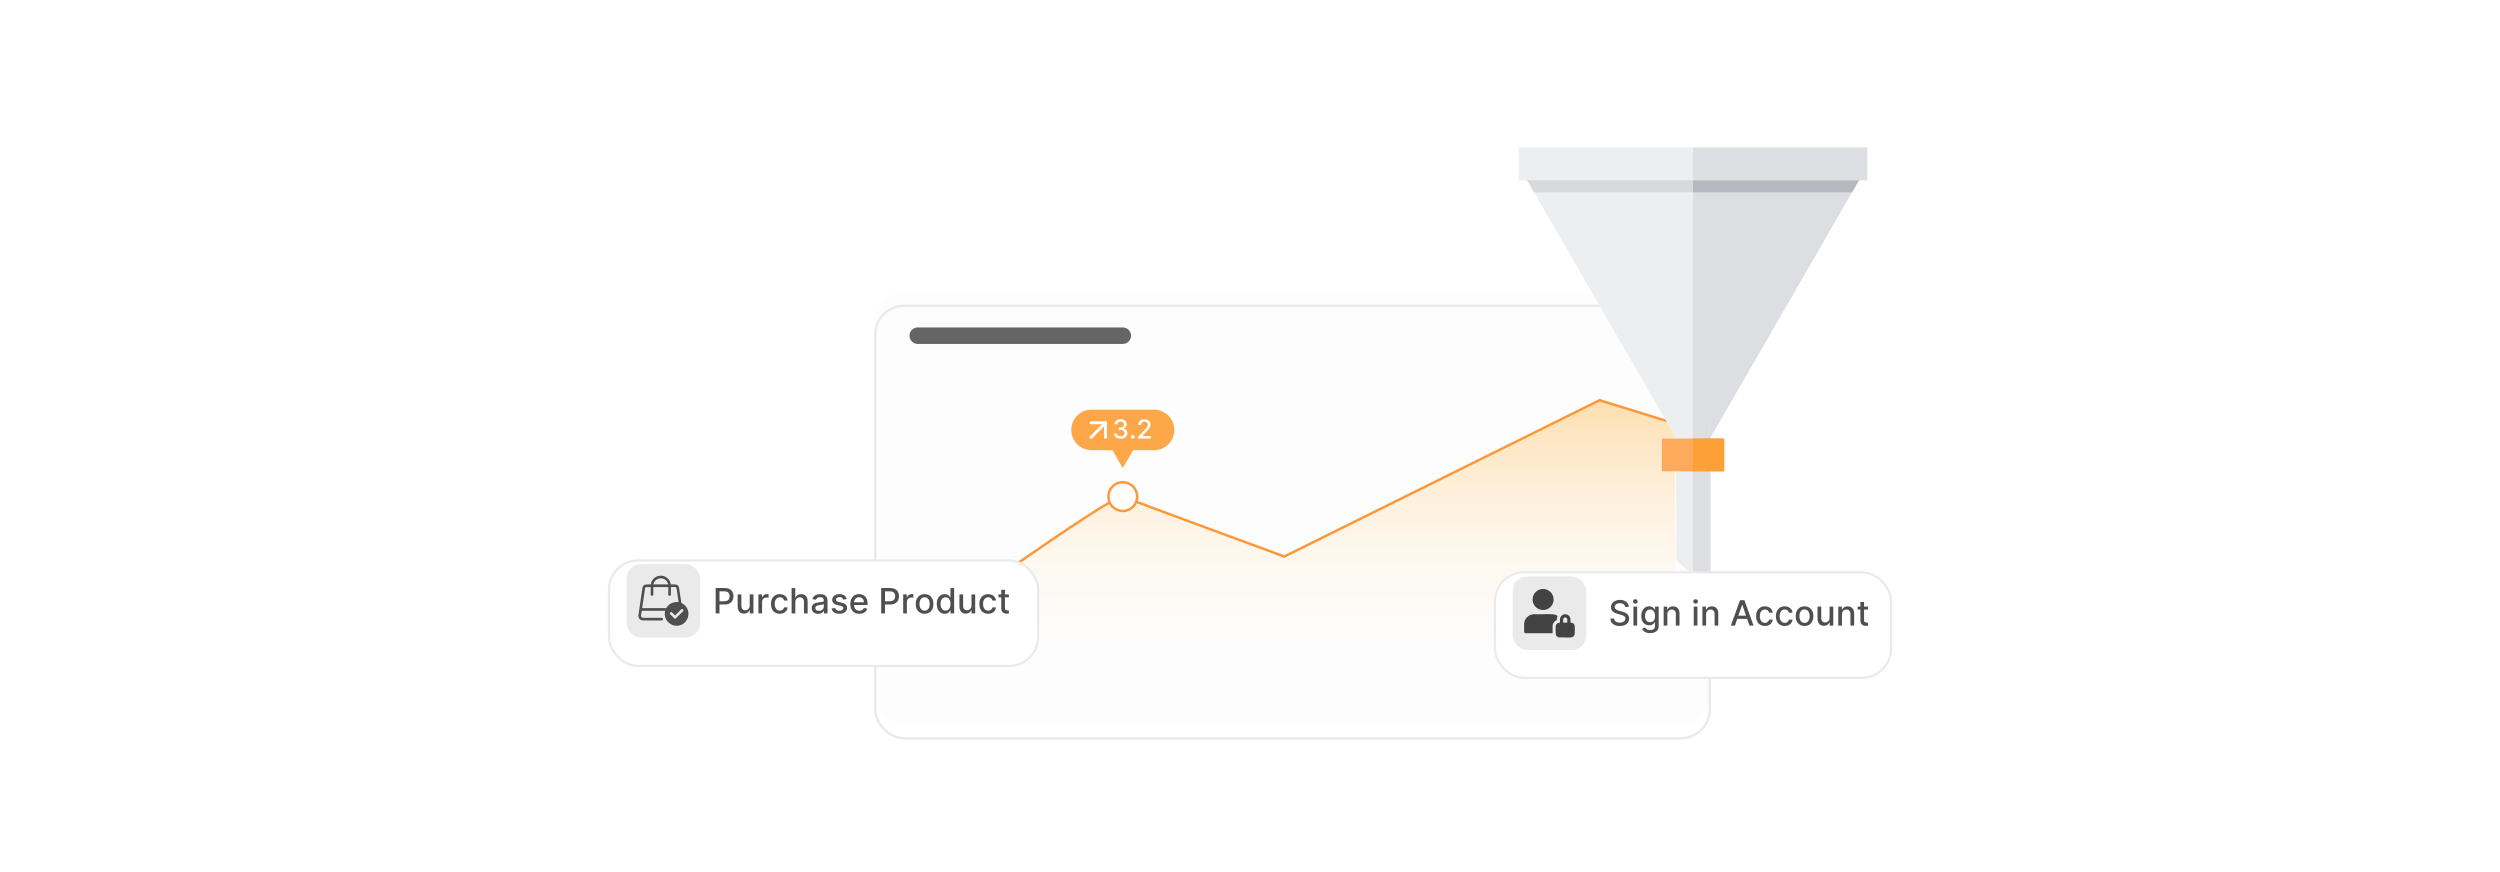 <?xml version="1.0" encoding="UTF-8"?><svg id="Layer_1" xmlns="http://www.w3.org/2000/svg" xmlns:xlink="http://www.w3.org/1999/xlink" viewBox="0 0 860 300"><defs><filter id="drop-shadow-1" x="288.832" y="92.884" width="311.52" height="173.28" filterUnits="userSpaceOnUse"><feOffset dx="0" dy="4.853"/><feGaussianBlur result="blur" stdDeviation="3.883"/><feFlood flood-color="#444" flood-opacity=".09"/><feComposite in2="blur" operator="in"/><feComposite in="SourceGraphic"/></filter><linearGradient id="linear-gradient" x1="444.494" y1="232.669" x2="444.494" y2="137.665" gradientUnits="userSpaceOnUse"><stop offset="0" stop-color="#fff" stop-opacity="0"/><stop offset="1" stop-color="#ffdda8"/></linearGradient><filter id="drop-shadow-2" x="199.014" y="182.346" width="168.72" height="57.36" filterUnits="userSpaceOnUse"><feOffset dx="0" dy="4.177"/><feGaussianBlur result="blur-2" stdDeviation="3.342"/><feFlood flood-color="#444" flood-opacity=".09"/><feComposite in2="blur-2" operator="in"/><feComposite in="SourceGraphic"/></filter><filter id="drop-shadow-3" x="504.209" y="186.821" width="156.72" height="56.64" filterUnits="userSpaceOnUse"><feOffset dx="0" dy="4.013"/><feGaussianBlur result="blur-3" stdDeviation="3.21"/><feFlood flood-color="#444" flood-opacity=".09"/><feComposite in2="blur-3" operator="in"/><feComposite in="SourceGraphic"/></filter></defs><rect x="301.06" y="100.32" width="287.104" height="148.823" rx="10" ry="10" fill="#fff" filter="url(#drop-shadow-1)" stroke="#eaeaea" stroke-miterlimit="10" stroke-width=".85"/><path d="M312.743,220.122s70.357-50.639,73.494-49.295c3.137,1.344,55.569,20.614,55.569,20.614l108.448-53.776,25.992,8.066v86.938h-263.502s0-12.548,0-12.548Z" fill="url(#linear-gradient)"/><path d="M312.743,220.122s70.357-50.639,73.494-49.295c3.137,1.344,55.569,20.614,55.569,20.614l108.448-53.776,25.992,8.066" fill="none" stroke="#ff8e24" stroke-miterlimit="10" stroke-width=".85"/><circle cx="386.237" cy="170.827" r="4.949" fill="#fff" stroke="#ff8e24" stroke-miterlimit="10" stroke-width=".85"/><path d="M403.963,147.894c0,1.92-.78,3.67-2.04,4.93-1.26,1.26-3,2.04-4.93,2.04h-7.2l-3.56,6.16-3.55-6.16h-7.2c-3.85,0-6.97-3.12-6.97-6.97,0-1.92.78-3.67,2.04-4.93,1.26-1.26,3.01-2.04,4.93-2.04h21.51c3.85,0,6.97,3.12,6.97,6.97Z" fill="#ffa037"/><line x1="375.297" y1="150.446" x2="380.297" y2="145.446" fill="none" stroke="#fff" stroke-linecap="round" stroke-linejoin="round"/><polyline points="375.297 145.446 380.297 145.446 380.297 150.446" fill="none" stroke="#fff" stroke-linecap="round" stroke-linejoin="round"/><rect x="382.613" y="144.299" width="14.564" height="7.469" fill="none"/><path d="M385.521,150.935c-.439,0-.83-.076-1.174-.228s-.616-.361-.815-.631-.307-.582-.321-.939h1.003c.013.194.079.362.197.504s.273.251.465.327c.192.077.405.115.639.115.258,0,.486-.045.685-.134.199-.09.355-.215.468-.376s.169-.347.169-.558c0-.22-.056-.413-.168-.58-.112-.167-.274-.299-.489-.395s-.473-.144-.775-.144h-.553v-.806h.553c.243,0,.457-.044.641-.131.184-.088.329-.21.433-.366s.157-.341.157-.552c0-.202-.045-.378-.136-.528-.091-.15-.219-.269-.384-.353s-.359-.128-.583-.128c-.213,0-.412.039-.596.117-.185.077-.334.189-.449.332-.115.144-.177.315-.185.517h-.956c.011-.354.116-.665.315-.934s.463-.478.791-.63.692-.227,1.093-.227c.419,0,.782.081,1.088.244.306.163.542.38.71.65.167.271.249.567.248.889.002.366-.1.678-.305.934-.206.255-.479.427-.82.515v.051c.435.066.772.238,1.011.518.24.279.359.625.356,1.039.002.359-.097.683-.299.968-.201.286-.476.51-.823.673s-.745.245-1.192.245Z" fill="#fff"/><path d="M389.682,150.905c-.175,0-.325-.062-.451-.186-.126-.125-.189-.275-.189-.452,0-.175.063-.325.189-.449.126-.125.276-.188.451-.188s.325.062.451.188c.126.124.189.274.189.449,0,.117-.029.224-.088.321-.059.097-.136.174-.231.231-.096.058-.203.086-.32.086Z" fill="#fff"/><path d="M391.587,150.845v-.716l2.215-2.295c.237-.249.432-.468.587-.656.154-.19.27-.368.347-.539.077-.17.115-.352.115-.543,0-.218-.051-.405-.153-.565-.102-.158-.242-.281-.418-.367-.177-.087-.376-.13-.598-.13-.234,0-.439.048-.614.144-.175.097-.309.231-.403.406s-.141.379-.141.613h-.943c0-.398.092-.746.275-1.045.184-.298.435-.529.754-.695.32-.165.683-.247,1.09-.247.411,0,.774.081,1.088.244.314.163.56.385.736.665.177.28.266.596.266.947,0,.243-.045.48-.136.713-.091.232-.248.49-.472.775-.224.284-.535.629-.933,1.033l-1.301,1.362v.048h2.947v.847h-4.309Z" fill="#fff"/><line x1="315.699" y1="115.474" x2="386.238" y2="115.474" fill="none" stroke="#565656" stroke-linecap="round" stroke-miterlimit="10" stroke-width="5.669"/><rect x="301.06" y="100.45" width="287.104" height="148.823" rx="10" ry="10" fill="#eaeaea" opacity=".1"/><rect x="209.481" y="188.617" width="147.645" height="36.294" rx="10" ry="10" fill="#fff" filter="url(#drop-shadow-2)" stroke="#eaeaea" stroke-linecap="round" stroke-miterlimit="10" stroke-width=".784"/><rect x="215.556" y="194.065" width="25.295" height="25.295" rx="5" ry="5" fill="#eaeaea"/><rect x="245.23" y="202.283" width="105.222" height="8.963" fill="none"/><path d="M246.19,211.011v-8.727h3.11c.68,0,1.242.124,1.688.371.446.247.78.584,1.002,1.012s.332.908.332,1.442c0,.537-.111,1.02-.334,1.447-.224.428-.559.766-1.006,1.014-.447.249-1.01.373-1.685.373h-2.14v-1.116h2.021c.429,0,.776-.074,1.044-.224.267-.149.463-.353.588-.611.125-.259.188-.553.188-.883,0-.329-.062-.622-.188-.878-.125-.255-.321-.455-.59-.601-.269-.144-.622-.217-1.06-.217h-1.653v7.598h-1.316Z" fill="#4f4f4f"/><path d="M257.903,208.296v-3.831h1.278v6.546h-1.253v-1.134h-.068c-.15.35-.392.641-.722.872-.331.231-.742.347-1.234.347-.42,0-.792-.093-1.114-.279-.322-.185-.575-.462-.758-.828-.184-.367-.275-.82-.275-1.359v-4.164h1.274v4.011c0,.445.123.801.37,1.065.248.264.568.396.964.396.238,0,.477-.06.714-.179.236-.119.435-.3.592-.541.158-.241.235-.548.232-.921Z" fill="#4f4f4f"/><path d="M260.891,211.011v-6.546h1.231v1.04h.068c.119-.352.33-.63.633-.833s.645-.305,1.029-.305c.079,0,.174.003.283.009s.195.013.258.021v1.219c-.051-.015-.143-.031-.273-.05-.131-.018-.262-.027-.393-.027-.301,0-.568.064-.803.19-.234.127-.42.302-.557.524-.136.223-.204.477-.204.761v3.997h-1.274Z" fill="#4f4f4f"/><path d="M268.258,211.143c-.633,0-1.178-.144-1.634-.433-.456-.288-.807-.686-1.051-1.195-.244-.508-.366-1.091-.366-1.747,0-.664.125-1.252.375-1.762s.603-.908,1.057-1.195c.455-.287.99-.431,1.606-.431.497,0,.94.092,1.33.275.389.183.703.44.943.769.24.33.383.715.429,1.155h-1.24c-.068-.307-.224-.571-.467-.793s-.567-.332-.974-.332c-.355,0-.665.093-.931.279-.266.185-.473.45-.62.792-.148.343-.222.747-.222,1.213,0,.477.072.889.217,1.235.145.347.351.615.616.806s.579.285.94.285c.241,0,.461-.045.658-.134.197-.09.364-.218.499-.386s.23-.369.283-.606h1.24c-.046.424-.184.802-.413,1.134-.231.332-.538.594-.923.784s-.836.285-1.353.285Z" fill="#4f4f4f"/><path d="M273.589,207.124v3.887h-1.274v-8.727h1.257v3.247h.081c.153-.352.388-.632.703-.839.315-.208.728-.311,1.236-.311.448,0,.842.093,1.178.277.337.185.599.459.784.824.186.365.279.82.279,1.366v4.163h-1.274v-4.01c0-.48-.123-.854-.37-1.119s-.591-.398-1.031-.398c-.302,0-.57.065-.808.192s-.424.315-.559.56c-.135.245-.202.541-.202.888Z" fill="#4f4f4f"/><path d="M281.442,211.155c-.415,0-.79-.077-1.125-.231-.336-.155-.601-.38-.795-.676s-.292-.658-.292-1.087c0-.369.071-.673.213-.912.143-.238.334-.427.575-.566.241-.139.512-.244.81-.315.299-.071.603-.125.912-.162.393-.045.71-.083.955-.112.244-.03.422-.079.532-.147s.166-.179.166-.332v-.03c0-.372-.104-.66-.314-.865-.208-.204-.519-.307-.931-.307-.429,0-.767.095-1.012.283-.246.19-.416.398-.51.629l-1.197-.273c.142-.398.35-.72.624-.966.274-.245.591-.424.948-.536.358-.112.734-.169,1.13-.169.261,0,.539.03.833.092s.569.173.826.335c.257.161.468.393.633.692s.247.688.247,1.165v4.347h-1.244v-.894h-.051c-.083.164-.206.326-.371.485s-.376.291-.635.397c-.259.104-.568.157-.929.157ZM281.719,210.133c.352,0,.654-.069.906-.209.251-.139.442-.321.575-.547.132-.227.198-.469.198-.727v-.844c-.046.045-.133.087-.263.125-.129.039-.276.071-.44.099-.165.026-.326.051-.482.072s-.286.039-.392.053c-.247.031-.473.084-.676.158s-.364.18-.485.317-.182.32-.182.548c0,.315.117.553.35.714.233.16.53.24.891.24Z" fill="#4f4f4f"/><path d="M291.273,206.064l-1.155.204c-.048-.147-.124-.288-.228-.422-.104-.133-.244-.242-.42-.328-.177-.085-.397-.128-.661-.128-.36,0-.661.081-.903.241-.241.16-.362.367-.362.62,0,.219.081.395.243.528s.424.243.784.328l1.04.238c.603.14,1.051.353,1.347.644.295.29.443.666.443,1.13,0,.392-.113.74-.339,1.046-.227.306-.54.545-.942.718-.401.173-.867.26-1.395.26-.732,0-1.331-.156-1.794-.471-.463-.314-.747-.761-.853-1.34l1.231-.188c.077.321.234.562.474.727.238.163.55.245.933.245.418,0,.752-.088,1.002-.263s.375-.388.375-.641c0-.205-.076-.377-.229-.516-.151-.14-.384-.245-.696-.315l-1.108-.243c-.61-.14-1.062-.36-1.353-.665-.291-.304-.436-.689-.436-1.154,0-.387.107-.725.323-1.015s.515-.517.895-.68.816-.245,1.308-.245c.708,0,1.265.153,1.671.458.406.306.675.714.806,1.226Z" fill="#4f4f4f"/><path d="M295.62,211.143c-.645,0-1.2-.139-1.664-.415-.465-.277-.822-.668-1.074-1.172-.251-.505-.377-1.096-.377-1.775,0-.67.126-1.261.377-1.772.252-.512.604-.91,1.057-1.197s.984-.431,1.592-.431c.369,0,.728.061,1.074.184s.657.314.933.575c.276.262.493.601.652,1.017s.238.921.238,1.515v.451h-5.203v-.954h3.955c0-.335-.068-.633-.205-.893-.136-.26-.327-.465-.572-.616-.246-.15-.534-.226-.863-.226-.358,0-.67.087-.935.262s-.47.402-.613.683c-.144.279-.216.583-.216.909v.746c0,.438.078.81.232,1.116.155.307.371.541.65.701.278.16.604.24.976.24.241,0,.462-.034.66-.103.199-.07.371-.175.516-.314.145-.14.256-.311.333-.516l1.206.217c-.097.355-.27.666-.519.932-.248.266-.56.472-.933.618-.374.145-.799.219-1.276.219Z" fill="#4f4f4f"/><path d="M303.128,211.011v-8.727h3.11c.68,0,1.242.124,1.688.371.446.247.78.584,1.002,1.012s.332.908.332,1.442c0,.537-.111,1.02-.334,1.447-.224.428-.559.766-1.006,1.014-.447.249-1.01.373-1.685.373h-2.14v-1.116h2.021c.429,0,.776-.074,1.044-.224.267-.149.463-.353.588-.611.125-.259.188-.553.188-.883,0-.329-.062-.622-.188-.878-.125-.255-.321-.455-.59-.601-.269-.144-.622-.217-1.06-.217h-1.653v7.598h-1.316Z" fill="#4f4f4f"/><path d="M310.695,211.011v-6.546h1.231v1.04h.068c.119-.352.33-.63.633-.833s.645-.305,1.029-.305c.079,0,.174.003.283.009s.195.013.258.021v1.219c-.051-.015-.143-.031-.273-.05-.131-.018-.262-.027-.393-.027-.301,0-.568.064-.803.19-.234.127-.42.302-.557.524-.136.223-.204.477-.204.761v3.997h-1.274Z" fill="#4f4f4f"/><path d="M318.062,211.143c-.613,0-1.148-.141-1.606-.422-.457-.281-.812-.675-1.065-1.18-.253-.506-.379-1.097-.379-1.773,0-.679.126-1.272.379-1.781.253-.508.608-.903,1.065-1.185.458-.281.993-.422,1.606-.422.614,0,1.149.141,1.606.422.458.281.812.677,1.065,1.185.253.509.38,1.103.38,1.781,0,.677-.127,1.268-.38,1.773-.253.505-.607.898-1.065,1.18-.457.281-.992.422-1.606.422ZM318.067,210.073c.398,0,.727-.105.988-.315s.455-.49.582-.84c.126-.349.19-.734.19-1.154,0-.418-.064-.802-.19-1.152-.127-.352-.32-.633-.582-.847-.262-.213-.591-.319-.988-.319-.4,0-.732.106-.995.319-.263.214-.458.495-.584.847-.126.351-.19.734-.19,1.152,0,.42.064.806.19,1.154.126.35.321.63.584.84s.595.315.995.315Z" fill="#4f4f4f"/><path d="M324.983,211.139c-.528,0-.999-.136-1.412-.407-.414-.272-.737-.659-.972-1.163s-.352-1.11-.352-1.817c0-.708.118-1.312.355-1.815s.564-.888.979-1.155c.414-.267.885-.4,1.41-.4.406,0,.733.067.982.202.248.136.441.292.579.472.138.179.245.336.322.473h.076v-3.243h1.274v8.727h-1.244v-1.019h-.106c-.077.14-.188.299-.331.477-.143.179-.34.335-.59.469s-.574.2-.972.2ZM325.265,210.052c.366,0,.677-.097.932-.292.254-.194.447-.465.579-.811s.198-.75.198-1.21c0-.455-.065-.853-.196-1.193s-.322-.606-.575-.797-.565-.285-.938-.285c-.384,0-.703.099-.959.298-.255.199-.448.471-.577.814-.129.344-.193.732-.193,1.164,0,.438.065.831.195,1.18.131.35.325.626.582.829s.574.305.952.305Z" fill="#4f4f4f"/><path d="M334.188,208.296v-3.831h1.278v6.546h-1.253v-1.134h-.068c-.15.35-.392.641-.722.872-.331.231-.742.347-1.234.347-.42,0-.792-.093-1.114-.279-.322-.185-.575-.462-.758-.828-.184-.367-.275-.82-.275-1.359v-4.164h1.274v4.011c0,.445.123.801.37,1.065.248.264.568.396.964.396.238,0,.477-.06.714-.179.236-.119.435-.3.592-.541.158-.241.235-.548.232-.921Z" fill="#4f4f4f"/><path d="M339.933,211.143c-.633,0-1.178-.144-1.634-.433-.456-.288-.807-.686-1.051-1.195-.244-.508-.366-1.091-.366-1.747,0-.664.125-1.252.375-1.762s.603-.908,1.057-1.195c.455-.287.99-.431,1.606-.431.497,0,.94.092,1.33.275.389.183.703.44.943.769.24.33.383.715.429,1.155h-1.24c-.068-.307-.224-.571-.467-.793s-.567-.332-.974-.332c-.355,0-.665.093-.931.279-.266.185-.473.45-.62.792-.148.343-.222.747-.222,1.213,0,.477.072.889.217,1.235.145.347.351.615.616.806s.579.285.94.285c.241,0,.461-.045.658-.134.197-.09.364-.218.499-.386s.23-.369.283-.606h1.24c-.046.424-.184.802-.413,1.134-.231.332-.538.594-.923.784s-.836.285-1.353.285Z" fill="#4f4f4f"/><path d="M347.045,204.465v1.023h-3.575v-1.023h3.575ZM344.429,202.898h1.273v6.191c0,.247.037.433.111.556.073.124.17.208.287.252.118.044.247.066.386.066.102,0,.192-.008.269-.021.077-.015.137-.025.179-.034l.231,1.053c-.074.028-.179.058-.315.087-.137.03-.307.046-.512.049-.335.006-.647-.054-.938-.179-.289-.125-.523-.318-.703-.579-.179-.262-.268-.59-.268-.984v-6.456Z" fill="#4f4f4f"/><path d="M232.341,215.244c-.246-.023-.657-.135-.898-.216-2.002-.678-3.218-2.865-2.617-4.92h-8.032l-.051.063c.029.75-.74,2.195.427,2.356l6.499.002c.571.122.51.869-.071.904l-6.574-.006c-.858-.108-1.458-.813-1.423-1.678l1.409-9.619c.332-1.411,1.772-1.043,2.863-1.086.231-1.952,2.111-3.314,4.053-2.973,1.461.256,2.664,1.496,2.826,2.973,1.003.063,2.324-.325,2.788.859l.848,5.497c.26.172.561.309.82.502,2.964,2.219,1.601,7.029-2.076,7.342-.213.018-.582.019-.794,0ZM229.846,201.044c-.559-2.799-4.505-2.8-5.065,0h5.065ZM223.837,201.951h-1.606c-.081,0-.295.199-.302.302l-1.04,6.949h8.316c.765-1.519,2.559-2.33,4.233-2.077l-.722-4.811c.006-.126-.214-.363-.317-.363h-1.606v2.663c0,.172-.294.366-.471.36-.161-.005-.436-.205-.436-.36v-2.663h-5.141v2.663c0,.172-.294.366-.471.36-.161-.005-.436-.205-.436-.36v-2.663ZM234.562,209.512c-.065.011-.132.041-.181.085l-2.139,2.132-1.108-1.075c-.363-.275-.853.113-.684.533l1.533,1.565c.125.084.281.099.419.04l2.64-2.611c.19-.337-.103-.73-.479-.669Z" fill="#4f4f4f"/><polygon points="582.402 160.865 525.101 61.615 639.704 61.615 582.402 160.865" fill="#edeef0"/><polygon points="582.402 61.615 582.402 160.865 639.704 61.615 582.402 61.615" fill="#dcdee2"/><polygon points="582.402 61.615 525.101 61.615 527.725 66.161 582.402 66.161 637.08 66.161 639.704 61.615 582.402 61.615" fill="#d8d9dd"/><polygon points="588.164 203.184 576.641 192.705 576.641 144.831 588.164 144.831 588.164 203.184" fill="#edeef0"/><polygon points="588.164 144.831 582.402 144.831 582.402 197.945 588.164 203.184 588.164 144.831" fill="#dcdee2"/><rect x="571.674" y="150.859" width="21.456" height="11.271" fill="#ffa95c"/><rect x="582.402" y="150.859" width="10.728" height="11.271" fill="#ffa037"/><polygon points="582.402 61.615 582.402 66.161 637.08 66.161 639.704 61.615 582.402 61.615" fill="#b7b9c0"/><rect x="522.483" y="50.727" width="119.84" height="11.268" fill="#edeef0"/><rect x="582.402" y="50.727" width="59.92" height="11.268" fill="#dcdee2"/><rect x="514.286" y="192.864" width="136.232" height="36.294" rx="10" ry="10" fill="#fff" filter="url(#drop-shadow-3)" stroke="#eaeaea" stroke-linecap="round" stroke-miterlimit="10" stroke-width=".753"/><rect x="520.361" y="198.312" width="25.295" height="25.295" rx="5" ry="5" fill="#eaeaea"/><path d="M524.729,217.82c-.199-.033-.42-.282-.425-.492.048-.922-.063-1.905-.001-2.82.114-1.703,1.514-3.085,3.209-3.209,2.16.106,4.447-.136,6.592,0,.597.038,1.224.242,1.706.594-.195.443-.302.899-.262,1.388-.641.287-1.194.861-1.377,1.551-.019.072-.085.341-.085.391v2.598h-9.357Z" fill="#424242"/><circle cx="530.826" cy="206.227" r="3.623" fill="#424242"/><path d="M539.712,211.821c.679.679.506,1.489.521,2.365.612-.048,1.242.307,1.41.916.124.449.094,2.43.051,2.973-.054.683-.571,1.148-1.241,1.204-1.284.108-2.709-.08-4.008.002-.639-.022-1.201-.496-1.268-1.143-.071-.685-.06-2.051-.005-2.748.06-.766.709-1.255,1.462-1.204.028-.785-.151-1.505.359-2.171.654-.854,1.945-.969,2.719-.195ZM539.147,214.186v-1.24c0-.023-.097-.217-.121-.253-.281-.409-.904-.409-1.184,0-.024.035-.121.23-.121.253v1.24h1.426Z" fill="#424242"/><rect x="553.324" y="206.477" width="97.195" height="8.963" fill="none"/><path d="M559.042,208.772c-.046-.403-.233-.717-.562-.94-.33-.224-.744-.335-1.244-.335-.358,0-.668.057-.929.169-.262.112-.464.266-.607.46s-.216.415-.216.662c0,.208.05.387.147.537s.228.276.388.377c.16.102.333.185.518.252s.362.121.533.164l.852.222c.278.068.565.16.856.276.293.117.565.271.815.461s.452.426.607.707c.154.281.232.618.232,1.01,0,.494-.128.934-.382,1.317-.254.383-.622.685-1.103.907s-1.063.332-1.745.332c-.653,0-1.219-.103-1.696-.31s-.851-.502-1.12-.885c-.271-.382-.42-.836-.448-1.361h1.321c.025.315.129.577.309.786.181.209.412.364.695.465.282.101.593.151.931.151.372,0,.704-.06.995-.177.291-.118.52-.283.689-.494.167-.212.251-.46.251-.744,0-.259-.073-.47-.219-.635-.146-.165-.344-.301-.593-.409s-.529-.203-.842-.285l-1.031-.281c-.698-.19-1.252-.471-1.659-.84-.408-.369-.612-.858-.612-1.466,0-.503.137-.941.409-1.316.273-.375.643-.667,1.108-.876s.991-.314,1.576-.314c.591,0,1.113.103,1.566.311.453.207.81.492,1.071.855.262.361.398.777.409,1.246h-1.27Z" fill="#4f4f4f"/><path d="M562.545,207.65c-.222,0-.411-.074-.569-.224-.157-.149-.236-.327-.236-.534,0-.211.079-.391.236-.539.158-.149.348-.225.569-.225s.411.075.569.225c.157.148.236.327.236.534,0,.211-.079.39-.236.539-.158.149-.348.224-.569.224ZM561.901,215.206v-6.546h1.274v6.546h-1.274Z" fill="#4f4f4f"/><path d="M567.633,217.797c-.519,0-.967-.068-1.34-.204-.374-.137-.679-.317-.914-.542-.236-.224-.412-.47-.528-.736l1.095-.452c.077.125.18.258.31.398.129.141.305.261.528.36.223.1.511.148.862.148.483,0,.883-.117,1.198-.352.315-.234.473-.606.473-1.118v-1.287h-.081c-.077.14-.186.294-.33.465-.144.17-.341.318-.591.443s-.575.188-.976.188c-.517,0-.982-.122-1.395-.364-.413-.243-.74-.603-.981-1.078-.239-.477-.359-1.062-.359-1.758,0-.696.118-1.293.355-1.79s.564-.879.979-1.145c.414-.266.885-.398,1.41-.398.406,0,.734.067.984.202.25.136.445.292.586.472.141.179.249.336.326.473h.094v-1.062h1.248v6.69c0,.562-.131,1.024-.392,1.386-.262.36-.614.627-1.06.801-.444.173-.945.26-1.502.26ZM567.62,214.051c.366,0,.677-.085.932-.258.254-.172.447-.419.579-.741s.198-.709.198-1.161c0-.44-.065-.828-.196-1.163s-.322-.598-.575-.786c-.253-.19-.565-.283-.938-.283-.384,0-.703.099-.959.296-.255.197-.448.465-.577.803-.129.339-.193.716-.193,1.134,0,.429.065.806.195,1.129.131.324.325.577.582.759s.574.273.952.273Z" fill="#4f4f4f"/><path d="M573.569,211.319v3.887h-1.274v-6.546h1.223v1.065h.081c.151-.347.388-.625.71-.835s.73-.315,1.221-.315c.446,0,.837.094,1.172.279.335.186.595.462.78.829.185.366.276.819.276,1.359v4.163h-1.273v-4.01c0-.475-.124-.846-.371-1.114s-.587-.403-1.019-.403c-.296,0-.558.065-.786.192s-.409.315-.541.56c-.133.245-.198.541-.198.888Z" fill="#4f4f4f"/><path d="M583.285,207.65c-.222,0-.411-.074-.569-.224-.157-.149-.236-.327-.236-.534,0-.211.079-.391.236-.539.158-.149.348-.225.569-.225s.411.075.569.225c.157.148.236.327.236.534,0,.211-.079.39-.236.539-.158.149-.348.224-.569.224ZM582.642,215.206v-6.546h1.274v6.546h-1.274Z" fill="#4f4f4f"/><path d="M586.903,211.319v3.887h-1.274v-6.546h1.223v1.065h.081c.151-.347.388-.625.71-.835s.73-.315,1.221-.315c.446,0,.837.094,1.172.279.335.186.595.462.78.829.185.366.276.819.276,1.359v4.163h-1.273v-4.01c0-.475-.124-.846-.371-1.114s-.587-.403-1.019-.403c-.296,0-.558.065-.786.192s-.409.315-.541.56c-.133.245-.198.541-.198.888Z" fill="#4f4f4f"/><path d="M596.815,215.206h-1.398l3.141-8.727h1.522l3.141,8.727h-1.397l-2.468-7.142h-.067l-2.472,7.142ZM597.05,211.788h4.534v1.108h-4.534v-1.108Z" fill="#4f4f4f"/><path d="M607.132,215.338c-.633,0-1.178-.144-1.634-.433-.456-.288-.807-.686-1.051-1.195-.244-.508-.366-1.091-.366-1.747,0-.664.125-1.252.375-1.762s.603-.908,1.057-1.195c.455-.287.99-.431,1.606-.431.497,0,.94.092,1.33.275.389.183.703.44.943.769.24.33.383.715.429,1.155h-1.24c-.068-.307-.224-.571-.467-.793s-.567-.332-.974-.332c-.355,0-.665.093-.931.279-.266.185-.473.45-.62.792-.148.343-.222.747-.222,1.213,0,.477.072.889.217,1.235.145.347.351.615.616.806s.579.285.94.285c.241,0,.461-.045.658-.134.197-.09.364-.218.499-.386s.23-.369.283-.606h1.24c-.046.424-.184.802-.413,1.134-.231.332-.538.594-.923.784s-.836.285-1.353.285Z" fill="#4f4f4f"/><path d="M613.945,215.338c-.633,0-1.178-.144-1.634-.433-.456-.288-.807-.686-1.051-1.195-.244-.508-.366-1.091-.366-1.747,0-.664.125-1.252.375-1.762s.603-.908,1.057-1.195c.455-.287.99-.431,1.606-.431.497,0,.94.092,1.33.275.389.183.703.44.943.769.24.33.383.715.429,1.155h-1.24c-.068-.307-.224-.571-.467-.793s-.567-.332-.974-.332c-.355,0-.665.093-.931.279-.266.185-.473.45-.62.792-.148.343-.222.747-.222,1.213,0,.477.072.889.217,1.235.145.347.351.615.616.806s.579.285.94.285c.241,0,.461-.045.658-.134.197-.09.364-.218.499-.386s.23-.369.283-.606h1.24c-.046.424-.184.802-.413,1.134-.231.332-.538.594-.923.784s-.836.285-1.353.285Z" fill="#4f4f4f"/><path d="M620.759,215.338c-.613,0-1.148-.141-1.606-.422-.457-.281-.812-.675-1.065-1.18-.253-.506-.379-1.097-.379-1.773,0-.679.126-1.272.379-1.781.253-.508.608-.903,1.065-1.185.458-.281.993-.422,1.606-.422.614,0,1.149.141,1.606.422.458.281.812.677,1.065,1.185.253.509.38,1.103.38,1.781,0,.677-.127,1.268-.38,1.773-.253.505-.607.898-1.065,1.18-.457.281-.992.422-1.606.422ZM620.764,214.269c.398,0,.727-.105.988-.315s.455-.49.582-.84c.126-.349.19-.734.19-1.154,0-.418-.064-.802-.19-1.152-.127-.352-.32-.633-.582-.847-.262-.213-.591-.319-.988-.319-.4,0-.732.106-.995.319-.263.214-.458.495-.584.847-.126.351-.19.734-.19,1.152,0,.42.064.806.19,1.154.126.35.321.63.584.84s.595.315.995.315Z" fill="#4f4f4f"/><path d="M629.376,212.491v-3.831h1.278v6.546h-1.253v-1.134h-.068c-.15.35-.392.641-.722.872-.331.231-.742.347-1.234.347-.42,0-.792-.093-1.114-.279-.322-.185-.575-.462-.758-.828-.184-.367-.275-.82-.275-1.359v-4.164h1.274v4.011c0,.445.123.801.37,1.065.248.264.568.396.964.396.238,0,.477-.06.714-.179.236-.119.435-.3.592-.541.158-.241.235-.548.232-.921Z" fill="#4f4f4f"/><path d="M633.638,211.319v3.887h-1.274v-6.546h1.223v1.065h.081c.151-.347.388-.625.71-.835s.73-.315,1.221-.315c.446,0,.837.094,1.172.279.335.186.595.462.78.829.185.366.276.819.276,1.359v4.163h-1.273v-4.01c0-.475-.124-.846-.371-1.114s-.587-.403-1.019-.403c-.296,0-.558.065-.786.192s-.409.315-.541.56c-.133.245-.198.541-.198.888Z" fill="#4f4f4f"/><path d="M642.587,208.66v1.023h-3.575v-1.023h3.575ZM639.971,207.093h1.273v6.191c0,.247.037.433.111.556.073.124.17.208.287.252.118.044.247.066.386.066.102,0,.192-.008.269-.021.077-.015.137-.025.179-.034l.231,1.053c-.074.028-.179.058-.315.087-.137.03-.307.046-.512.049-.335.006-.647-.054-.938-.179-.289-.125-.523-.318-.703-.579-.179-.262-.268-.59-.268-.984v-6.456Z" fill="#4f4f4f"/></svg>